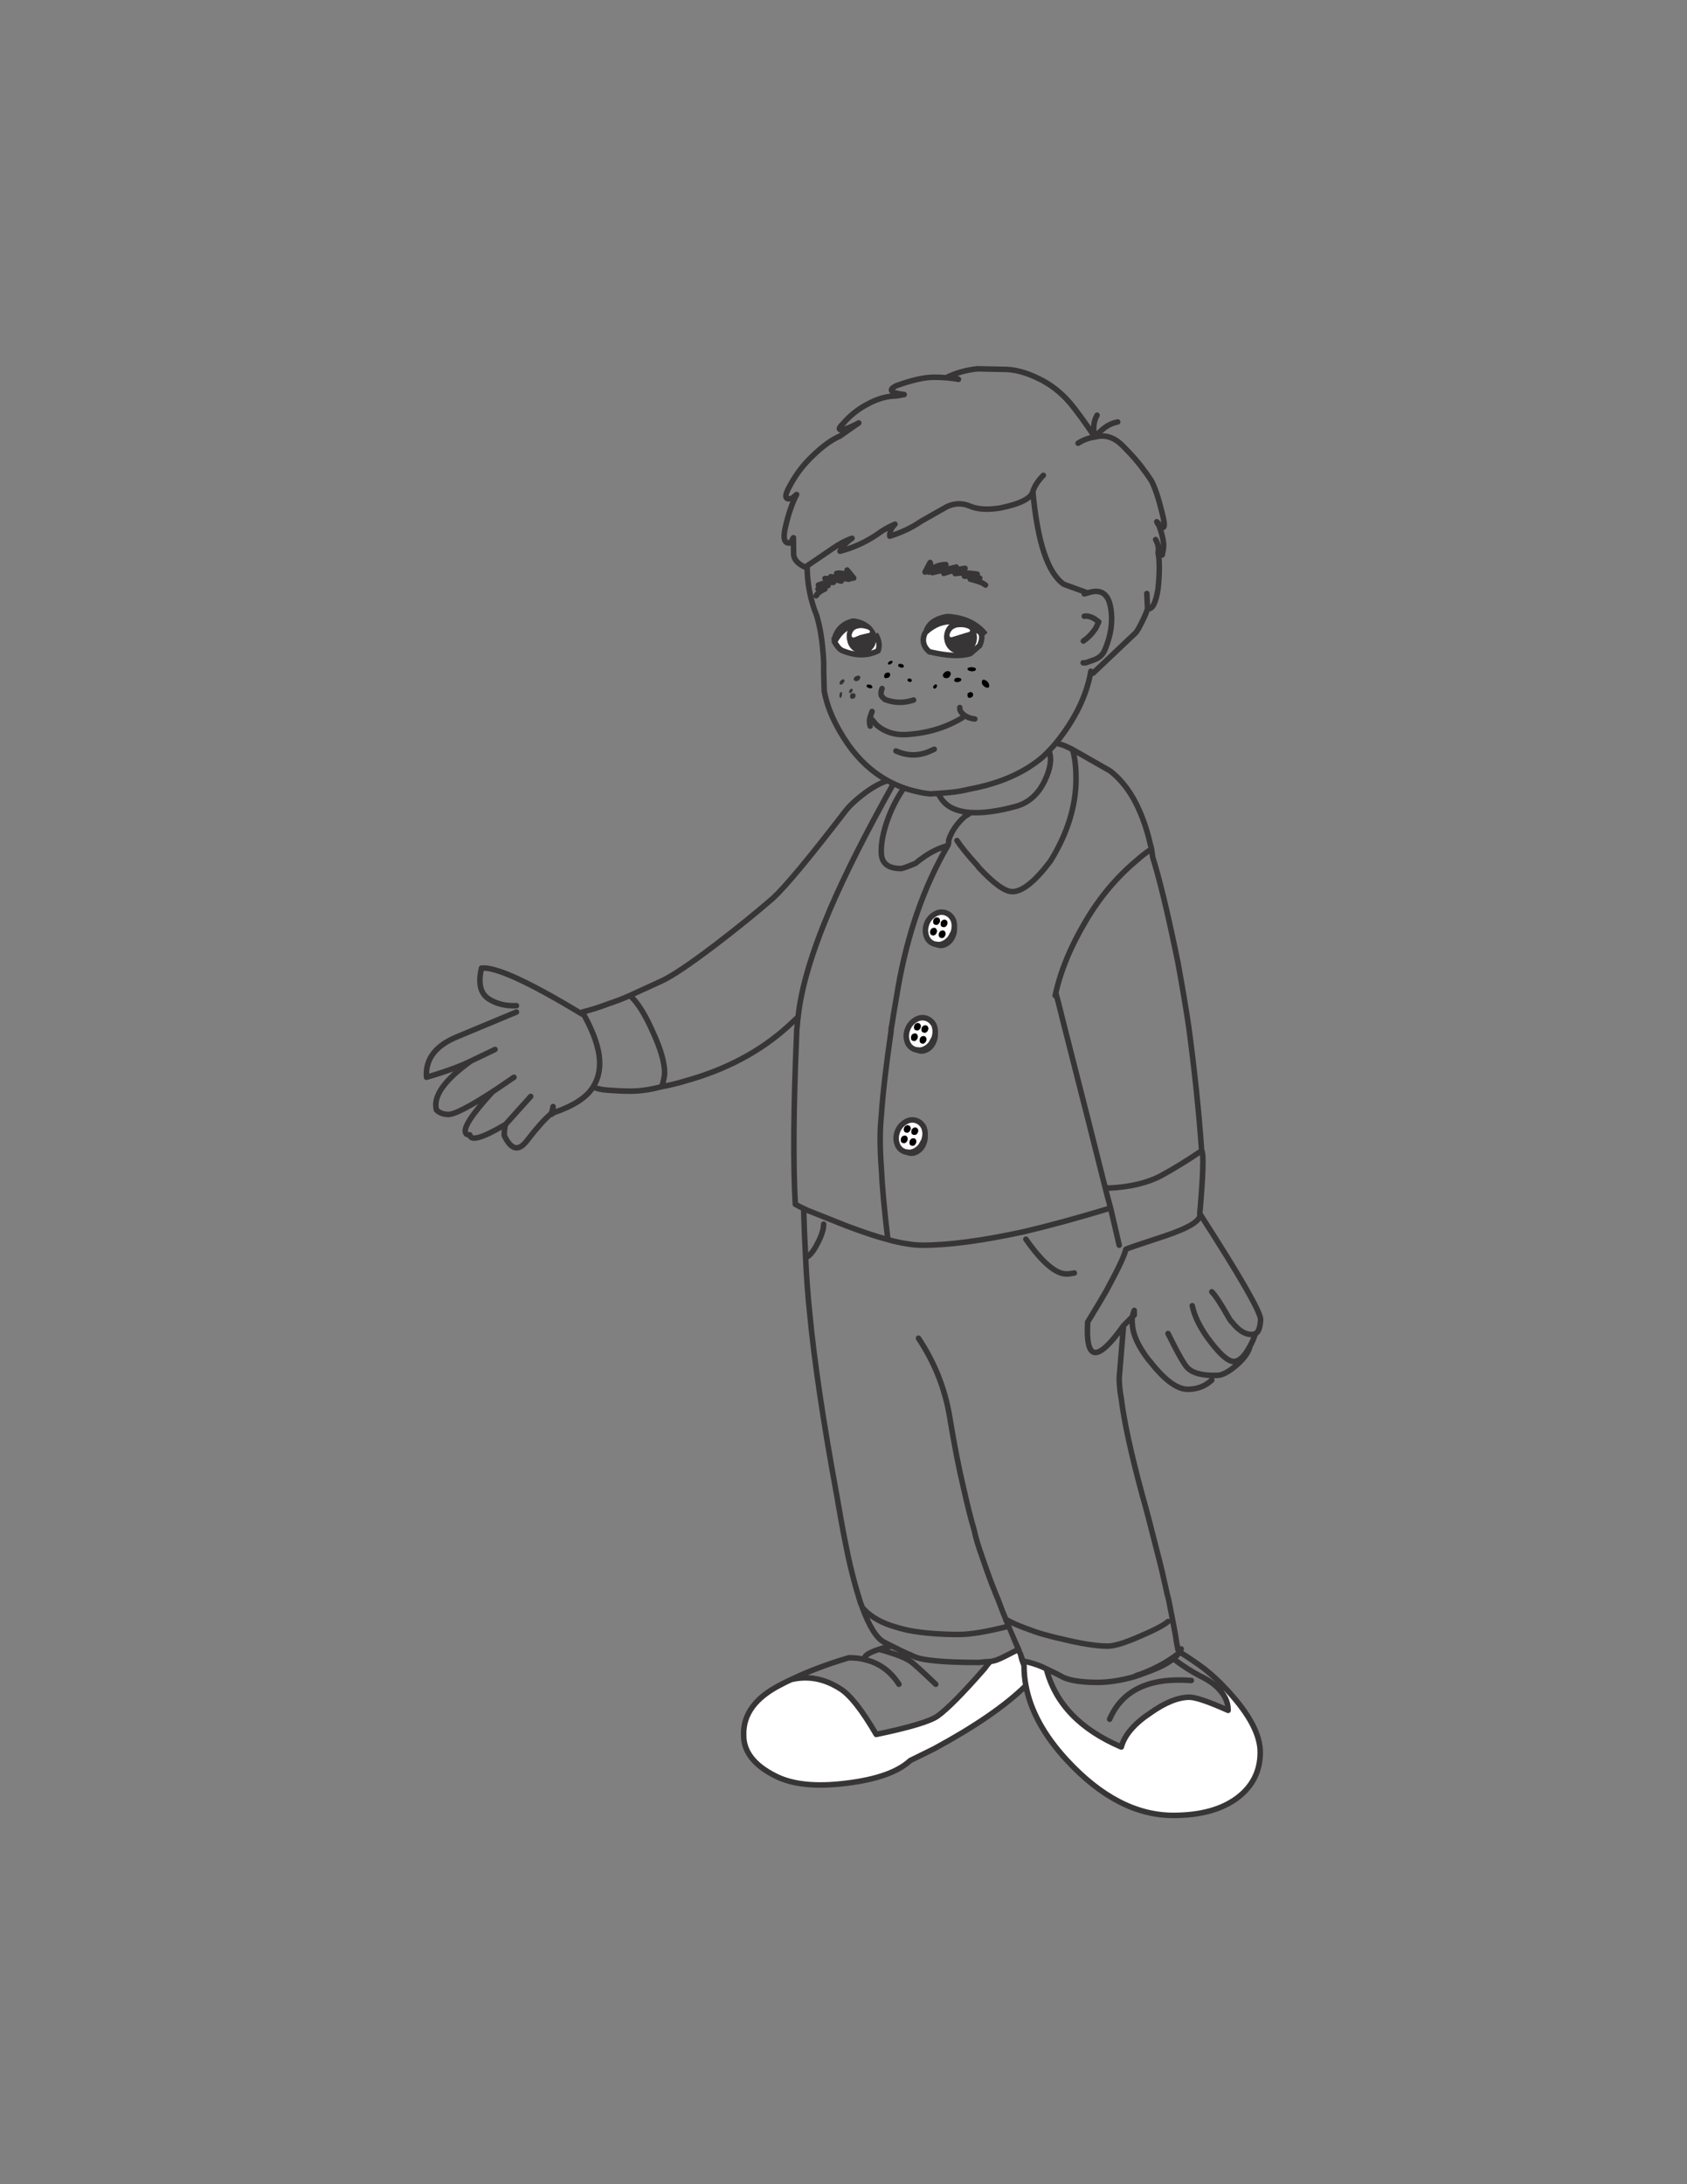 <?xml version="1.0" encoding="iso-8859-1"?>
<!-- Generator: Adobe Illustrator 16.2.0, SVG Export Plug-In . SVG Version: 6.00 Build 0)  -->
<!DOCTYPE svg PUBLIC "-//W3C//DTD SVG 1.1//EN" "http://www.w3.org/Graphics/SVG/1.1/DTD/svg11.dtd">
<svg version="1.1" xmlns="http://www.w3.org/2000/svg" xmlns:xlink="http://www.w3.org/1999/xlink" x="0px" y="0px" width="612px"
	 height="792px" viewBox="0 0 612 792" style="enable-background:new 0 0 612 792;" xml:space="preserve">
<rect x="0" y="0" width="612" height="792" fill="#808080" stroke="none"/>
<g id="boy">
	<g>
		<path style="fill-rule:evenodd;clip-rule:evenodd;fill:#373535;" d="M302.817,232.643l-1.158-0.817
			c0.954-4.133,3.542-6.676,7.766-7.63c2.115,0.202,3.91,0.837,5.381,1.907c0.138,0.088,0.273,0.179,0.409,0.272
			c0.715,0.542,1.282,1.167,1.703,1.874c0.294,0.417,0.567,0.86,0.817,1.329l0.204,0.613c-0.136-0.09-0.25-0.182-0.34-0.272
			c0.021,0.109,0.044,0.223,0.067,0.34c0.363,1.634,0.159,3.111-0.612,4.428l-1.295,1.566c-0.59,0.455-1.248,0.75-1.976,0.886
			c-0.863,0.182-1.68,0.114-2.452-0.205l-1.635-0.885c-1.271-0.909-2.066-2.18-2.385-3.815c-0.363-1.635-0.182-3.111,0.545-4.428
			c0.114-0.193,0.238-0.375,0.375-0.544C306.189,227.988,304.385,229.782,302.817,232.643z M309.016,230.804
			c0.182,0.363,0.522,0.454,1.021,0.272l1.976-0.817l2.521-0.613c0.862-0.091,1.203-0.341,1.021-0.749
			c-0.136-0.409-0.658-0.704-1.566-0.886c-0.909-0.273-1.795-0.318-2.657-0.136c-0.954,0.182-1.611,0.613-1.976,1.294
			C308.993,229.896,308.88,230.44,309.016,230.804z M345.904,225.422c-3.707-0.269-7.125,1.048-10.253,3.951
			c-0.317,0.227-0.544,0.454-0.681,0.682l-0.137-0.682c0.863-3.77,3.792-6.04,8.788-6.812c6.358,0.317,11.24,2.588,14.646,6.812
			l-1.158,1.09c-0.228-0.136-0.5-0.34-0.817-0.613c-0.408-0.363-0.658-0.567-0.749-0.613c-0.678-0.462-1.348-0.883-2.01-1.261
			c0.363,0.606,0.624,1.276,0.783,2.01c0.317,1.635,0.023,3.179-0.886,4.632l-1.499,1.703c-0.771,0.454-1.498,0.772-2.18,0.954
			c-0.954,0.182-1.907,0.137-2.86-0.136l-1.703-0.886c-1.362-0.908-2.226-2.225-2.589-3.951c-0.318-1.726-0.046-3.293,0.817-4.701
			C344.014,226.609,344.843,225.883,345.904,225.422z M351.864,228.487c-0.181-0.363-0.749-0.658-1.702-0.886
			c-1-0.227-1.999-0.249-2.998-0.067c-0.999,0.227-1.726,0.704-2.18,1.43c-0.454,0.772-0.613,1.34-0.477,1.703
			c0.182,0.409,0.545,0.5,1.09,0.273l5.108-1.567C351.615,229.237,352.001,228.942,351.864,228.487z M337.423,341.502
			c0.188,0.155,0.394,0.291,0.613,0.408c0.212,0.12,0.439,0.222,0.681,0.307c0.09,0.04,0.18,0.074,0.272,0.102l1.567,0.205
			c0.817-0.045,1.635-0.318,2.452-0.818c0.636-0.409,1.203-0.931,1.703-1.566l1.09-1.976c0.545-1.589,0.567-3.088,0.068-4.496
			c-0.054-0.122-0.109-0.235-0.171-0.34c0.442,0.435,0.794,0.98,1.057,1.635c0.59,1.408,0.59,2.884,0,4.428
			c-0.545,1.589-1.477,2.793-2.793,3.61c-1.317,0.818-2.657,1.022-4.02,0.613C338.832,343.23,337.992,342.527,337.423,341.502z
			 M330.475,379.787c0.189,0.154,0.394,0.291,0.613,0.409c0.212,0.119,0.438,0.221,0.681,0.306c0.09,0.041,0.181,0.075,0.273,0.103
			l1.566,0.204c0.817-0.045,1.634-0.318,2.452-0.818c0.636-0.408,1.203-0.93,1.703-1.566l1.09-1.976
			c0.545-1.589,0.567-3.088,0.068-4.496c-0.014-0.03-0.025-0.064-0.034-0.103c-0.045-0.08-0.091-0.16-0.137-0.238l0.034,0.034
			c0.428,0.433,0.769,0.967,1.021,1.601c0.591,1.408,0.591,2.884,0,4.428c-0.544,1.59-1.475,2.794-2.792,3.611
			c-1.317,0.817-2.657,1.021-4.02,0.612C331.884,381.516,331.043,380.812,330.475,379.787z M338.888,371.851
			c-0.031-0.066-0.064-0.134-0.103-0.204C338.823,371.716,338.856,371.784,338.888,371.851z M326.796,416.846
			c0.188,0.154,0.393,0.291,0.613,0.408c0.212,0.119,0.438,0.223,0.681,0.307c0.09,0.04,0.181,0.075,0.272,0.104l1.566,0.203
			c0.818-0.045,1.636-0.318,2.453-0.817c0.636-0.408,1.204-0.931,1.703-1.567l1.09-1.976c0.545-1.589,0.567-3.088,0.067-4.495
			c-0.013-0.031-0.024-0.064-0.033-0.104c-0.046-0.079-0.091-0.159-0.137-0.238l0.035,0.035c0.427,0.433,0.768,0.967,1.021,1.601
			c0.59,1.407,0.59,2.884,0,4.429c-0.546,1.59-1.477,2.792-2.793,3.61c-1.317,0.817-2.657,1.022-4.02,0.612
			C328.205,418.574,327.364,417.87,326.796,416.846z M335.209,408.908c-0.031-0.066-0.065-0.134-0.102-0.203
			C335.144,408.774,335.178,408.842,335.209,408.908z"/>
		<path style="fill-rule:evenodd;clip-rule:evenodd;fill:#FFFFFF;" d="M302.817,232.643c1.568-2.861,3.373-4.655,5.416-5.382
			c-0.137,0.17-0.261,0.351-0.375,0.544c-0.727,1.317-0.908,2.793-0.545,4.428c0.318,1.635,1.113,2.906,2.385,3.815l1.635,0.885
			c0.772,0.318,1.589,0.386,2.452,0.205c0.728-0.136,1.386-0.431,1.976-0.886l1.295-1.566c0.771-1.317,0.976-2.794,0.612-4.428
			c-0.023-0.118-0.046-0.231-0.067-0.34c1.317,2.088,1.634,4.11,0.953,6.062c-3.906,1.954-8.288,1.908-13.147-0.136
			c-0.908-0.5-1.816-1.567-2.725-3.202v-0.068L302.817,232.643z M309.016,230.804c-0.136-0.363-0.022-0.908,0.341-1.635
			c0.364-0.681,1.021-1.112,1.976-1.294c0.862-0.182,1.748-0.137,2.657,0.136c0.908,0.182,1.431,0.477,1.566,0.886
			c0.182,0.408-0.159,0.658-1.021,0.749l-2.521,0.613l-1.976,0.817C309.538,231.258,309.197,231.167,309.016,230.804z
			 M355.544,229.237c0.862,1,0.816,2.611-0.137,4.836l-3.406,2.93c-3.451,1.09-8.425,0.862-14.919-0.682
			c-2.225-1.998-2.702-4.314-1.431-6.948c3.128-2.903,6.546-4.22,10.253-3.951c-1.062,0.461-1.891,1.188-2.486,2.18
			c-0.863,1.408-1.136,2.975-0.817,4.701c0.363,1.726,1.227,3.043,2.589,3.951l1.703,0.886c0.953,0.273,1.906,0.318,2.86,0.136
			c0.682-0.182,1.408-0.5,2.18-0.954l1.499-1.703c0.909-1.453,1.203-2.997,0.886-4.632c-0.159-0.734-0.42-1.404-0.783-2.01
			C354.196,228.354,354.866,228.774,355.544,229.237z M351.864,228.487c0.137,0.455-0.249,0.75-1.158,0.886l-5.108,1.567
			c-0.545,0.227-0.908,0.136-1.09-0.273c-0.137-0.363,0.022-0.931,0.477-1.703c0.454-0.727,1.181-1.204,2.18-1.43
			c0.999-0.182,1.998-0.159,2.998,0.067C351.115,227.829,351.684,228.124,351.864,228.487z M339.263,335.304l0.408,0.067
			c0.182,0,0.363-0.045,0.545-0.136c0.182-0.137,0.317-0.272,0.409-0.409l0.272-0.409c0.136-0.409,0.136-0.772,0-1.09
			c-0.137-0.318-0.364-0.522-0.682-0.613c-0.317-0.09-0.636-0.045-0.953,0.136c-0.273,0.136-0.5,0.409-0.682,0.817
			c-0.092,0.364-0.092,0.704,0,1.022C338.717,335.053,338.944,335.258,339.263,335.304z M338.036,341.911
			c-0.22-0.118-0.425-0.253-0.613-0.408c-0.135-0.116-0.26-0.241-0.374-0.375C337.334,341.438,337.664,341.699,338.036,341.911
			c-0.372-0.211-0.702-0.472-0.987-0.783c-0.072-0.076-0.141-0.155-0.205-0.239c-0.236-0.297-0.44-0.626-0.613-0.987
			c-0.009-0.04-0.021-0.073-0.033-0.102c-0.01-0.037-0.021-0.072-0.034-0.103c-0.008-0.029-0.02-0.063-0.034-0.102
			c-0.546-1.453-0.546-2.952,0-4.496c0.545-1.544,1.498-2.725,2.86-3.542c1.272-0.818,2.589-1.022,3.952-0.614
			c1.239,0.413,2.159,1.208,2.758,2.384c0.062,0.105,0.117,0.218,0.171,0.34c0.499,1.408,0.477,2.907-0.068,4.496l-1.09,1.976
			c-0.5,0.636-1.067,1.158-1.703,1.566c-0.817,0.5-1.635,0.772-2.452,0.818l-1.567-0.205c-0.093-0.028-0.183-0.062-0.272-0.102
			C338.476,342.132,338.248,342.031,338.036,341.911z M341.987,333.668c-0.318,0.182-0.545,0.455-0.682,0.818
			c-0.091,0.318-0.091,0.681,0,1.09c0.182,0.318,0.408,0.5,0.682,0.545l0.408,0.068c0.182,0,0.364-0.045,0.546-0.136
			c0.09-0.045,0.227-0.159,0.408-0.341l0.272-0.545c0.136-0.318,0.136-0.659,0-1.021c-0.137-0.318-0.363-0.522-0.681-0.613
			C342.623,333.441,342.306,333.487,341.987,333.668z M341.306,337.551c-0.317,0.227-0.545,0.522-0.681,0.886
			c-0.092,0.363-0.092,0.704,0,1.021c0.136,0.318,0.363,0.522,0.681,0.614l0.408,0.068c0.137,0,0.318-0.045,0.546-0.137l0.408-0.409
			l0.273-0.477c0.135-0.363,0.135-0.704,0-1.022c-0.092-0.318-0.318-0.545-0.682-0.681
			C341.987,337.37,341.669,337.415,341.306,337.551z M338.173,336.598c-0.318,0.182-0.546,0.477-0.682,0.885
			c-0.091,0.364-0.091,0.704,0,1.022c0.136,0.364,0.363,0.568,0.682,0.613l0.408,0.067c0.182,0,0.363-0.045,0.545-0.135
			c0.137-0.091,0.272-0.228,0.409-0.409l0.271-0.477c0.137-0.363,0.137-0.704,0-1.022c-0.136-0.363-0.362-0.59-0.681-0.681
			C338.854,336.416,338.536,336.461,338.173,336.598z M331.088,380.196c-0.22-0.118-0.424-0.254-0.613-0.409
			c-0.135-0.116-0.259-0.241-0.375-0.374c-0.071-0.076-0.14-0.155-0.204-0.239c-0.237-0.297-0.441-0.627-0.613-0.988
			c-0.01-0.039-0.021-0.073-0.034-0.102c-0.01-0.037-0.021-0.071-0.034-0.102c-0.007-0.029-0.02-0.063-0.033-0.102
			c-0.546-1.454-0.546-2.953,0-4.497c0.544-1.544,1.498-2.725,2.861-3.542c1.271-0.817,2.588-1.022,3.95-0.613
			c0.933,0.311,1.683,0.833,2.248,1.567c0.191,0.251,0.361,0.523,0.511,0.817c0.046,0.079,0.092,0.158,0.137,0.238
			c0.009,0.038,0.021,0.072,0.034,0.103c0.499,1.408,0.477,2.907-0.068,4.496l-1.09,1.976c-0.5,0.636-1.067,1.158-1.703,1.566
			c-0.818,0.5-1.635,0.772-2.452,0.818l-1.566-0.204c-0.093-0.028-0.184-0.062-0.273-0.103
			C331.526,380.417,331.3,380.315,331.088,380.196c-0.373-0.211-0.702-0.472-0.988-0.783
			C330.386,379.724,330.715,379.984,331.088,380.196z M335.038,371.953c-0.317,0.182-0.545,0.454-0.681,0.817
			c-0.091,0.317-0.091,0.682,0,1.09c0.182,0.318,0.409,0.5,0.681,0.545l0.409,0.068c0.182,0,0.363-0.046,0.545-0.136
			c0.091-0.045,0.228-0.159,0.409-0.34l0.272-0.545c0.137-0.318,0.137-0.659,0-1.022c-0.137-0.317-0.363-0.522-0.682-0.613
			C335.675,371.726,335.356,371.771,335.038,371.953z M334.357,375.836c-0.318,0.227-0.545,0.522-0.682,0.885
			c-0.09,0.363-0.09,0.704,0,1.022c0.137,0.318,0.363,0.522,0.682,0.613l0.409,0.068c0.136,0,0.317-0.045,0.545-0.137l0.408-0.408
			l0.272-0.477c0.137-0.363,0.137-0.704,0-1.022c-0.091-0.318-0.317-0.544-0.681-0.681
			C335.038,375.654,334.721,375.7,334.357,375.836z M332.313,371.136c-0.271,0.136-0.499,0.408-0.681,0.817
			c-0.091,0.363-0.091,0.704,0,1.022c0.136,0.363,0.363,0.567,0.681,0.613l0.409,0.068c0.182,0,0.363-0.045,0.545-0.136
			c0.182-0.136,0.318-0.272,0.408-0.408l0.273-0.409c0.136-0.409,0.136-0.771,0-1.09c-0.137-0.317-0.363-0.522-0.682-0.613
			C332.949,370.908,332.632,370.954,332.313,371.136z M331.224,374.882c-0.317,0.181-0.545,0.477-0.681,0.885
			c-0.092,0.363-0.092,0.704,0,1.022c0.136,0.363,0.363,0.568,0.681,0.613l0.409,0.068c0.182,0,0.363-0.045,0.544-0.136
			c0.137-0.09,0.273-0.227,0.409-0.409l0.272-0.477c0.137-0.363,0.137-0.704,0-1.021c-0.136-0.364-0.363-0.59-0.682-0.681
			C331.905,374.701,331.587,374.746,331.224,374.882z M327.409,417.254c-0.221-0.117-0.425-0.254-0.613-0.408
			c-0.135-0.116-0.26-0.241-0.375-0.375C326.707,416.781,327.036,417.042,327.409,417.254c-0.373-0.212-0.702-0.473-0.988-0.783
			c-0.071-0.075-0.14-0.155-0.204-0.238c-0.236-0.297-0.441-0.627-0.613-0.988c-0.01-0.038-0.021-0.072-0.034-0.102
			c-0.01-0.037-0.021-0.07-0.034-0.104c-0.008-0.027-0.019-0.062-0.034-0.1c-0.545-1.455-0.545-2.953,0-4.498
			c0.545-1.543,1.499-2.725,2.861-3.541c1.271-0.818,2.589-1.022,3.951-0.614c0.933,0.312,1.682,0.833,2.248,1.567
			c0.19,0.25,0.361,0.523,0.511,0.816c0.046,0.079,0.091,0.159,0.137,0.238c0.009,0.039,0.021,0.072,0.033,0.104
			c0.5,1.407,0.478,2.906-0.067,4.495l-1.09,1.976c-0.499,0.637-1.067,1.159-1.703,1.567c-0.817,0.499-1.635,0.772-2.453,0.817
			l-1.566-0.203c-0.092-0.028-0.183-0.063-0.272-0.104C327.848,417.477,327.621,417.373,327.409,417.254z M329.589,408.058
			c-0.318-0.091-0.636-0.046-0.954,0.137c-0.272,0.136-0.499,0.409-0.681,0.817c-0.091,0.363-0.091,0.703,0,1.021
			c0.136,0.363,0.363,0.568,0.681,0.613l0.409,0.067c0.182,0,0.363-0.045,0.545-0.136c0.182-0.137,0.317-0.272,0.409-0.408
			l0.272-0.41c0.136-0.408,0.136-0.771,0-1.09C330.134,408.353,329.906,408.148,329.589,408.058z M332.313,408.875
			c-0.317-0.09-0.636-0.045-0.953,0.137c-0.318,0.182-0.546,0.455-0.682,0.817c-0.091,0.318-0.091,0.682,0,1.09
			c0.182,0.318,0.409,0.499,0.682,0.544l0.408,0.069c0.182,0,0.363-0.046,0.545-0.137c0.091-0.045,0.228-0.158,0.409-0.341
			l0.272-0.544c0.136-0.317,0.136-0.659,0-1.022C332.858,409.171,332.632,408.966,332.313,408.875z M326.863,413.848
			c0.137,0.363,0.364,0.568,0.682,0.613l0.409,0.068c0.182,0,0.363-0.045,0.545-0.137c0.136-0.09,0.272-0.227,0.408-0.408
			l0.273-0.478c0.136-0.363,0.136-0.704,0-1.021c-0.137-0.363-0.363-0.589-0.682-0.682c-0.272-0.045-0.591,0-0.954,0.138
			c-0.317,0.181-0.545,0.476-0.682,0.885C326.773,413.189,326.773,413.529,326.863,413.848z M332.313,414.461
			c0.137-0.363,0.137-0.704,0-1.021c-0.09-0.318-0.317-0.545-0.681-0.682c-0.272-0.045-0.591,0-0.954,0.137
			c-0.317,0.227-0.545,0.521-0.681,0.885c-0.092,0.363-0.092,0.705,0,1.022c0.136,0.317,0.363,0.522,0.681,0.613l0.409,0.067
			c0.136,0,0.317-0.045,0.545-0.135l0.409-0.408L332.313,414.461z M443.013,613.445l1.294-1.497
			c0.363,0.317,0.841,0.816,1.431,1.497c7.63,8.357,11.444,15.669,11.444,21.937c0,6.813-2.748,12.308-8.243,16.485
			c-5.676,4.27-13.442,6.403-23.297,6.403c-13.397,0-26.273-6.677-38.626-20.027c-8.22-8.901-13.17-17.916-14.851-27.045
			c-0.454-2.226-0.682-4.678-0.682-7.357c-0.636-1.498-1.021-2.748-1.157-3.746c0.136,0.998,0.521,2.248,1.157,3.746
			c0,2.68,0.228,5.132,0.682,7.357c-7.448,7.312-18.575,14.965-33.38,22.957l-8.583,4.225c-4.496,4.178-12.263,6.925-23.298,8.242
			c-10.945,1.362-19.482,0.477-25.614-2.656c-7.812-3.905-11.649-8.925-11.513-15.056c-0.136-7.402,4.36-13.421,13.488-18.053
			c1.272-0.681,2.521-1.294,3.747-1.84c6.086-1.452,11.99-0.363,17.711,3.271c3.587,2.18,7.97,7.722,13.147,16.622
			c12.081-2.499,19.506-4.724,22.276-6.676c3.543-2.543,9.265-8.334,17.167-17.372c0.227-0.363,0.522-0.771,0.886-1.225
			c0.454-0.501,0.795-0.887,1.021-1.159c1.091-0.136,2.135-0.432,3.134-0.885c0.5-0.138,2.885-1.317,7.153-3.544
			c0.091,0.456,0.363,1.137,0.817,2.045c0,0.045,0.272,0.795,0.817,2.248h0.34c0.228,0.091,0.614,0.181,1.158,0.272
			c2.861,0.727,5.178,1.566,6.949,2.521c3.225,12.535,12.284,21.981,27.181,28.338c1.181-4.313,4.655-8.4,10.423-12.262
			c5.45-3.859,10.218-5.79,14.306-5.79c2.225,0,6.902,1.59,14.032,4.769C445.532,617.692,444.693,615.444,443.013,613.445z"/>
		<path style="fill-rule:evenodd;clip-rule:evenodd;fill:#333333;" d="M308.88,251.513c0.272-0.136,0.499-0.205,0.682-0.205
			c0.363,0.091,0.612,0.25,0.749,0.477c0.045,0.045,0.067,0.272,0.067,0.681c-0.091,0.363-0.249,0.613-0.477,0.75
			c-0.499,0.136-0.772,0.205-0.817,0.205l-0.341-0.136l-0.272-0.205c-0.045-0.091-0.067-0.25-0.067-0.477v-0.341
			C308.403,251.854,308.562,251.604,308.88,251.513z M309.356,250.014v0.34c-0.091,0.091-0.136,0.182-0.136,0.272l-0.068,0.205
			c-0.091,0.09-0.25,0.227-0.478,0.408c-0.227,0.091-0.408,0.091-0.545,0c-0.136-0.227-0.158-0.386-0.067-0.477
			c0-0.272,0.067-0.477,0.204-0.612c0.182-0.182,0.341-0.295,0.477-0.341c0.137-0.136,0.296-0.114,0.478,0.068L309.356,250.014z
			 M310.787,245.109c0.363-0.136,0.636-0.182,0.817-0.136c0.228,0.136,0.386,0.295,0.477,0.477c0.091,0.227,0,0.522-0.272,0.886
			c-0.091,0.273-0.317,0.454-0.681,0.545c-0.363,0.181-0.682,0.181-0.954,0c-0.182-0.045-0.341-0.205-0.477-0.476v-0.341
			c0.091-0.137,0.158-0.25,0.204-0.341c0.136-0.228,0.295-0.387,0.477-0.477L310.787,245.109z M304.588,251.444
			c0.091-0.136,0.228-0.295,0.409-0.477c0.136-0.045,0.25-0.045,0.341,0c0.09,0.091,0.136,0.295,0.136,0.613
			c0,0.409-0.046,0.682-0.136,0.818c-0.091,0.182-0.159,0.386-0.205,0.613c-0.136,0.091-0.272,0.046-0.409-0.136l-0.136-0.205
			c-0.045-0.091-0.068-0.205-0.068-0.341c0-0.272,0.022-0.431,0.068-0.477V251.444z M306.359,246.88l-0.136,0.409
			c-0.045,0.136-0.227,0.363-0.545,0.681c-0.272,0.182-0.477,0.272-0.613,0.272c-0.227,0-0.386-0.09-0.477-0.272
			c-0.045-0.045-0.023-0.272,0.068-0.681c0.182-0.318,0.341-0.522,0.477-0.614c0.272-0.227,0.522-0.34,0.749-0.34h0.273
			c0.045,0.045,0.068,0.114,0.068,0.204C306.314,246.631,306.359,246.745,306.359,246.88z"/>
		<path style="fill-rule:evenodd;clip-rule:evenodd;" d="M316.441,248.856v0.273c0,0.136-0.022,0.25-0.068,0.341
			c-0.182,0-0.317,0.045-0.409,0.135h-0.34c-0.228,0-0.454-0.09-0.682-0.272c-0.363-0.091-0.545-0.25-0.545-0.477
			c-0.045-0.136,0-0.295,0.137-0.477c0.182-0.136,0.386-0.204,0.612-0.204c0.046,0,0.318,0.068,0.817,0.204L316.441,248.856z
			 M356.36,246.745c0.137-0.272,0.364-0.364,0.682-0.272c0.454,0.136,0.817,0.34,1.09,0.613c0.363,0.363,0.591,0.727,0.682,1.09
			c0.091,0.318,0.091,0.613,0,0.886l-0.204,0.272h-0.613c-0.228,0-0.386-0.045-0.478-0.136l-0.545-0.341
			c-0.363-0.318-0.613-0.659-0.749-1.021C356.134,247.29,356.179,246.926,356.36,246.745z M351.456,251.172
			c0.317-0.181,0.545-0.272,0.682-0.272c0.408,0.136,0.658,0.295,0.749,0.477c0.091,0.09,0.137,0.34,0.137,0.749
			c-0.137,0.363-0.296,0.591-0.478,0.681c-0.408,0.181-0.704,0.272-0.886,0.272l-0.34-0.136l-0.205-0.272
			c-0.091-0.045-0.136-0.205-0.136-0.477v-0.341C350.979,251.49,351.139,251.263,351.456,251.172z M350.979,242.588
			c0-0.182,0.113-0.34,0.341-0.477c0.59-0.136,0.953-0.204,1.09-0.204c0.272,0,0.658,0.068,1.157,0.204
			c0.318,0.136,0.478,0.295,0.478,0.477v0.273l-0.341,0.341c-0.091,0.09-0.25,0.136-0.477,0.136l-0.613,0.136
			c-0.454-0.09-0.817-0.182-1.09-0.272C351.161,243.065,350.979,242.861,350.979,242.588z M330.679,246.404
			c0.091,0.09,0.136,0.249,0.136,0.476l-0.34,0.34c-0.091,0-0.182,0.046-0.272,0.137l-0.341-0.137
			c-0.228-0.09-0.386-0.159-0.477-0.204c-0.182-0.227-0.227-0.386-0.137-0.477c0-0.272,0.091-0.409,0.272-0.409
			c0.227-0.136,0.432-0.159,0.613-0.067C330.406,246.154,330.588,246.268,330.679,246.404z M322.845,244.292
			c0.136,0.136,0.136,0.363,0,0.681c-0.091,0.409-0.318,0.658-0.681,0.75c-0.455,0.136-0.75,0.204-0.887,0.204l-0.204-0.068
			c-0.182-0.09-0.272-0.182-0.272-0.272c-0.046-0.091-0.068-0.25-0.068-0.477l0.068-0.341c0.136-0.363,0.341-0.613,0.613-0.749
			c0.409-0.136,0.681-0.181,0.817-0.136C322.55,243.883,322.754,244.02,322.845,244.292z M322.436,240
			c0.046-0.045,0.25-0.159,0.614-0.341c0.271-0.091,0.477-0.091,0.612,0c0.091,0,0.136,0.068,0.136,0.205v0.273
			c-0.09,0.136-0.182,0.25-0.271,0.34c-0.068,0.045-0.125,0.091-0.171,0.137c-0.068,0.045-0.125,0.09-0.17,0.136l-0.341,0.205
			h-0.546c-0.135-0.182-0.204-0.295-0.204-0.34C322.095,240.477,322.209,240.273,322.436,240z M327.886,241.635
			c0,0.136-0.045,0.25-0.137,0.341c-0.136,0-0.249,0.045-0.34,0.136h-0.341c-0.228,0-0.477-0.09-0.749-0.272
			c-0.318-0.091-0.478-0.25-0.478-0.478c-0.045-0.136,0-0.295,0.137-0.477c0.182-0.136,0.386-0.204,0.613-0.204
			c0.136,0,0.408,0.068,0.817,0.204c0.181,0.091,0.34,0.25,0.477,0.477V241.635z M346.96,245.791l0.477-0.068
			c0.227,0,0.545,0.068,0.954,0.204c0.228,0.137,0.341,0.296,0.341,0.478c0,0.271-0.113,0.476-0.341,0.612l-0.817,0.341
			c-0.5,0-0.817-0.045-0.954-0.137c-0.318-0.09-0.477-0.272-0.477-0.545l0.068-0.271c0-0.046,0.09-0.159,0.272-0.341
			C346.574,245.972,346.733,245.882,346.96,245.791z M344.575,243.611c0.228,0.136,0.341,0.409,0.341,0.817l-0.136,0.409
			l-0.341,0.613l-0.477,0.341l-0.613,0.136c-0.273,0-0.59-0.091-0.954-0.272c-0.227-0.227-0.341-0.545-0.341-0.953
			c0.137-0.409,0.341-0.682,0.613-0.818c0.182-0.318,0.5-0.477,0.954-0.477C343.939,243.27,344.258,243.338,344.575,243.611z
			 M339.943,248.448v0.34c0,0.091-0.045,0.182-0.137,0.272l-0.136,0.34c-0.317,0.182-0.5,0.295-0.545,0.341
			c-0.182,0-0.318-0.045-0.409-0.137c-0.136-0.135-0.204-0.294-0.204-0.476c0-0.273,0.113-0.455,0.341-0.546
			c0.136-0.272,0.295-0.408,0.477-0.408c0.137-0.091,0.295-0.045,0.477,0.136L339.943,248.448z M339.263,335.304
			c-0.318-0.046-0.546-0.25-0.682-0.614c-0.092-0.318-0.092-0.658,0-1.022c0.182-0.408,0.408-0.681,0.682-0.817
			c0.317-0.181,0.636-0.227,0.953-0.136c0.317,0.091,0.545,0.295,0.682,0.613c0.136,0.318,0.136,0.681,0,1.09l-0.272,0.409
			c-0.092,0.136-0.228,0.272-0.409,0.409c-0.182,0.091-0.363,0.136-0.545,0.136L339.263,335.304z M341.987,333.668
			c0.318-0.181,0.636-0.227,0.954-0.136c0.317,0.091,0.544,0.295,0.681,0.613c0.136,0.363,0.136,0.704,0,1.021l-0.272,0.545
			c-0.182,0.182-0.318,0.295-0.408,0.341c-0.182,0.091-0.364,0.136-0.546,0.136l-0.408-0.068c-0.273-0.045-0.5-0.227-0.682-0.545
			c-0.091-0.409-0.091-0.772,0-1.09C341.442,334.123,341.669,333.85,341.987,333.668z M338.173,336.598
			c0.363-0.137,0.681-0.182,0.953-0.137c0.318,0.091,0.545,0.318,0.681,0.681c0.137,0.318,0.137,0.659,0,1.022l-0.271,0.477
			c-0.137,0.182-0.272,0.318-0.409,0.409c-0.182,0.09-0.363,0.135-0.545,0.135l-0.408-0.067c-0.318-0.045-0.546-0.25-0.682-0.613
			c-0.091-0.318-0.091-0.658,0-1.022C337.627,337.075,337.854,336.779,338.173,336.598z M341.306,337.551
			c0.363-0.136,0.682-0.182,0.954-0.136c0.363,0.136,0.59,0.363,0.682,0.681c0.135,0.318,0.135,0.659,0,1.022l-0.273,0.477
			l-0.408,0.409c-0.228,0.091-0.409,0.137-0.546,0.137l-0.408-0.068c-0.317-0.091-0.545-0.296-0.681-0.614
			c-0.092-0.318-0.092-0.658,0-1.021C340.761,338.073,340.988,337.778,341.306,337.551z M331.224,374.882
			c0.363-0.136,0.682-0.182,0.953-0.136c0.318,0.091,0.546,0.317,0.682,0.681c0.137,0.318,0.137,0.659,0,1.021l-0.272,0.477
			c-0.136,0.182-0.272,0.318-0.409,0.409c-0.181,0.091-0.362,0.136-0.544,0.136l-0.409-0.068c-0.317-0.045-0.545-0.25-0.681-0.613
			c-0.092-0.318-0.092-0.659,0-1.022C330.679,375.359,330.906,375.063,331.224,374.882z M332.313,371.136
			c0.318-0.182,0.636-0.228,0.954-0.137c0.318,0.091,0.545,0.296,0.682,0.613c0.136,0.318,0.136,0.681,0,1.09l-0.273,0.409
			c-0.09,0.136-0.227,0.272-0.408,0.408c-0.182,0.091-0.363,0.136-0.545,0.136l-0.409-0.068c-0.317-0.046-0.545-0.25-0.681-0.613
			c-0.091-0.318-0.091-0.659,0-1.022C331.814,371.544,332.042,371.272,332.313,371.136z M334.357,375.836
			c0.363-0.136,0.681-0.182,0.954-0.136c0.363,0.136,0.59,0.363,0.681,0.681c0.137,0.318,0.137,0.659,0,1.022l-0.272,0.477
			l-0.408,0.408c-0.228,0.091-0.409,0.137-0.545,0.137l-0.409-0.068c-0.318-0.091-0.545-0.295-0.682-0.613
			c-0.09-0.318-0.09-0.659,0-1.022C333.813,376.358,334.039,376.063,334.357,375.836z M335.038,371.953
			c0.318-0.182,0.637-0.228,0.954-0.136c0.318,0.091,0.545,0.295,0.682,0.613c0.137,0.364,0.137,0.704,0,1.022l-0.272,0.545
			c-0.182,0.182-0.318,0.295-0.409,0.34c-0.182,0.09-0.363,0.136-0.545,0.136l-0.409-0.068c-0.271-0.045-0.499-0.227-0.681-0.545
			c-0.091-0.408-0.091-0.772,0-1.09C334.493,372.407,334.721,372.135,335.038,371.953z M332.313,414.461l-0.271,0.479l-0.409,0.408
			c-0.228,0.09-0.409,0.135-0.545,0.135l-0.409-0.067c-0.317-0.091-0.545-0.296-0.681-0.613c-0.092-0.317-0.092-0.659,0-1.022
			c0.136-0.363,0.363-0.658,0.681-0.885c0.363-0.137,0.682-0.182,0.954-0.137c0.363,0.137,0.591,0.363,0.681,0.682
			C332.45,413.757,332.45,414.098,332.313,414.461z M326.863,413.848c-0.09-0.318-0.09-0.658,0-1.021
			c0.137-0.409,0.364-0.704,0.682-0.885c0.363-0.138,0.682-0.183,0.954-0.138c0.318,0.093,0.545,0.318,0.682,0.682
			c0.136,0.317,0.136,0.658,0,1.021l-0.273,0.478c-0.136,0.182-0.272,0.318-0.408,0.408c-0.182,0.092-0.363,0.137-0.545,0.137
			l-0.409-0.068C327.228,414.416,327,414.211,326.863,413.848z M332.313,408.875c0.318,0.091,0.545,0.296,0.682,0.613
			c0.136,0.363,0.136,0.705,0,1.022l-0.272,0.544c-0.182,0.183-0.318,0.296-0.409,0.341c-0.182,0.091-0.363,0.137-0.545,0.137
			l-0.408-0.069c-0.272-0.045-0.5-0.226-0.682-0.544c-0.091-0.408-0.091-0.771,0-1.09c0.136-0.362,0.363-0.636,0.682-0.817
			C331.678,408.83,331.996,408.785,332.313,408.875z M329.589,408.058c0.317,0.091,0.545,0.295,0.682,0.612
			c0.136,0.318,0.136,0.682,0,1.09l-0.272,0.41c-0.092,0.136-0.228,0.271-0.409,0.408c-0.182,0.091-0.363,0.136-0.545,0.136
			l-0.409-0.067c-0.317-0.045-0.545-0.25-0.681-0.613c-0.091-0.318-0.091-0.658,0-1.021c0.182-0.408,0.408-0.682,0.681-0.817
			C328.953,408.012,329.271,407.967,329.589,408.058z"/>
		
			<path style="fill-rule:evenodd;clip-rule:evenodd;fill:none;stroke:#373535;stroke-width:2;stroke-linecap:round;stroke-linejoin:round;stroke-miterlimit:3;" d="
			M397.983,150.556c-1.271,2.271-1.544,4.905-0.817,7.902h0.137c2.543-3.134,5.268-4.951,8.175-5.45 M391.104,160.706
			c1.953-1.226,3.974-1.975,6.063-2.248c-3.497-5.223-6.449-9.287-8.855-12.194c-3.315-3.906-7.153-6.903-11.514-8.992
			c-4.722-2.316-9.037-3.429-12.943-3.338l-9.264-0.204c-3.86,0.408-7.448,1.385-10.763,2.929c1.316-0.09,2.61,0.204,3.883,0.886
			c-2.68-0.5-5.655-0.75-8.925-0.75c-3.451,0-7.993,1.022-13.625,3.065c-3.088,1.544-2.134,2.611,2.861,3.202l-2.656,0.477
			c-3.542,0.046-7.085,1.044-10.627,2.998c-3.361,1.726-6.335,4.087-8.924,7.084c-1.816,1.771-1.749,2.475,0.204,2.112
			c1.499-0.409,3.338-1.204,5.518-2.385l-6.812,4.769c-3.088,1.362-6.358,3.724-9.809,7.085c-3.315,3.088-6.085,6.699-8.311,10.831
			c-2.225,3.905-1.976,5.45,0.749,4.633l1.635-1.362c-1.635,3.179-2.975,7.062-4.02,11.648c-1.044,4.314-0.454,6.29,1.771,5.927
			l1.09-1.907l0.068,5.585c-0.09,2.043,1.25,3.724,4.02,5.041l0.885-0.408l9.333-6.336c2.316-1.634,4.632-2.86,6.948-3.678
			c-1.953,1.317-3.406,2.884-4.36,4.7c4.632-1.181,9.038-3.156,13.215-5.926c2.135-1.59,4.383-2.884,6.744-3.883
			c-1.362,1.362-1.998,2.815-1.907,4.359c4.27-1.316,8.084-3.133,11.444-5.45l9.265-5.245c2.815-1.317,5.609-1.386,8.379-0.205
			c2.726,1.18,6.381,1.408,10.968,0.681c7.313-1.498,11.264-3.497,11.854-5.994c0.637-1.999,1.907-3.951,3.814-5.858
			 M397.303,158.458c3.633-1,7.017,0.114,10.149,3.338c3.406,3.406,5.973,6.38,7.698,8.924c0.454,0.5,1.271,1.658,2.452,3.475
			l0.137,0.204c1.316,2.543,2.61,6.449,3.883,11.717c0.682,2.679,0.886,4.314,0.613,4.904c-0.272,0.591-0.977,0.136-2.112-1.362
			l0.068,0.272c1.68,4.314,2.271,7.494,1.771,9.537l-0.341,1.771l-1.499-0.885c0.591,2.953,0.591,7.312,0,13.08
			c-0.363,2.407-0.886,4.337-1.566,5.79c-0.636,1.136-1.386,1.658-2.248,1.567c-0.59,1.817-1.681,4.201-3.271,7.153l-0.953,1.431
			l-15.532,14.714 M419.646,189.181l0.34,0.749l0.137-0.272L419.646,189.181z M420.123,200.353c0.318-1.499,0.023-3.065-0.886-4.7
			 M416.036,215.204l0.272,5.586 M393.011,232.439c1.635-1.09,3.133-2.634,4.496-4.633l1.09-2.315l-0.477-0.341
			c-1.091-0.909-2.203-1.476-3.338-1.703c-0.454-0.091-0.932-0.091-1.431,0 M393.352,215.34l1.226-0.341l-8.651-3.133
			c-5.813-4.042-9.56-15.26-11.24-33.652 M392.942,240.341h0.886l2.725-0.954c1.816-0.59,3.134-1.612,3.952-3.065
			c2.588-5.767,3.359-11.263,2.315-16.485c-0.953-4.769-3.701-6.381-8.243-4.837 M380.544,272.222
			c-0.545,0.591-1.157,1.204-1.839,1.839l-0.341,0.341c-6.722,5.768-15.577,9.673-26.567,11.717c-1.998,0.5-3.951,0.863-5.859,1.089
			c-1.452,0.182-3.314,0.341-5.586,0.477c1.181,2.498,2.861,4.269,5.042,5.313c1.891,0.912,4.161,1.456,6.812,1.635
			c4.355,0.269,9.737-0.458,16.146-2.18c4.769-1.271,8.334-4.428,10.695-9.469C381.135,278.625,381.635,275.038,380.544,272.222
			c0.999-0.999,1.84-1.93,2.521-2.792c6.949-8.583,11.173-17.258,12.671-26.023 M347.164,304.784c1.499,2.271,3.883,5.2,7.153,8.788
			c0.317,0.318,0.521,0.59,0.613,0.817c5.495,5.949,9.604,8.924,12.33,8.924c3.633,0,8.242-3.702,13.829-11.104
			c6.176-10.037,9.264-19.982,9.264-29.837c0-4.36-0.432-7.903-1.294-10.628c-1.363-0.681-2.339-1.135-2.93-1.362
			c-0.227-0.135-0.726-0.294-1.499-0.476c-0.816-0.228-1.339-0.387-1.566-0.477 M352.205,294.634
			c-1.181,0.818-1.885,1.271-2.111,1.362c-2.952,2.589-4.928,5.473-5.927,8.652c0,0.636-0.045,1.135-0.136,1.498
			c0,0.228-0.068,0.387-0.204,0.477c-8.63,14.805-14.646,32.018-18.053,51.637c-1.317,7.629-2.089,12.285-2.316,13.965
			c-0.137,0.363-0.204,0.931-0.204,1.703c-1.817,12.443-2.998,22.685-3.543,30.724c-0.545,5.223-0.545,11.443,0,18.664
			c0.318,6.949,1.113,15.668,2.384,26.16l1.977,0.545c4.224,0.999,7.766,1.498,10.627,1.498c9.491,0,21.753-1.635,36.785-4.904
			c9.266-2.181,19.733-5.041,31.405-8.584c-1.09-3.996-1.727-6.402-1.908-7.221c-3.588-14.352-8.538-33.88-14.851-58.585
			c-1.771-7.13-2.771-11.059-2.997-11.785l-0.34,0.544c1.861-8.719,5.563-17.734,11.104-27.043
			c5.132-8.675,11.33-16.032,18.598-22.072c1.725-1.544,3.474-2.884,5.245-4.02c-0.137-0.681-0.25-1.135-0.341-1.362
			c-0.999-4.451-2.316-8.561-3.951-12.33c-2.68-6.268-6.267-11.149-10.764-14.646l-13.624-7.767 M400.98,430.811
			c0.318-0.182,0.728-0.182,1.228,0c7.628-0.363,13.919-1.839,18.869-4.428c4.995-2.725,9.946-5.768,14.851-9.129
			c-0.999-14.168-2.565-29.179-4.7-45.028c-0.954-6.449-2.248-14.147-3.883-23.093c-3.179-15.623-5.995-27.59-8.447-35.9
			c-0.091-0.318-0.205-0.704-0.341-1.159c-0.182-0.499-0.295-0.84-0.34-1.022l-0.478-3.202 M296.073,216.021
			c0.228-0.318,0.387-0.545,0.477-0.681c0.636-0.682,1.544-1.271,2.725-1.771l-1.089,0.067l-1.431-0.067
			c0.863-0.637,2.067-1.045,3.611-1.227l-3.475-0.205c1.862-0.726,3.679-1.044,5.45-0.953l-3.065-1.431
			c2.271,0.182,4.247,0.5,5.927,0.955c-1.407-0.88-2.691-1.414-3.849-1.601l6.642,0.919c-1.499-0.408-2.997-1.113-4.496-2.111
			c1.68-0.364,3.451,0.249,5.313,1.838l-1.158-1.838c-0.363-0.455-0.477-0.863-0.341-1.227l2.385,2.93 M292.803,205.19
			c0,6.267,1.158,12.285,3.475,18.052c1.135,3.815,1.884,8.106,2.248,12.875c0.272,2.588,0.363,4.95,0.272,7.085l0.205,7.289
			c1.089,6.176,3.974,12.648,8.651,19.415c4.036,5.72,8.815,10.103,14.34,13.147c0.701,0.389,1.417,0.752,2.146,1.089
			c1.222,0.589,2.481,1.112,3.781,1.567c0.523,0.195,1.057,0.377,1.601,0.545c1.681,0.454,2.952,0.772,3.815,0.953
			c1.407,0.318,2.861,0.545,4.359,0.682c0.318-0.09,0.817-0.136,1.499-0.136c0.408-0.045,0.794-0.068,1.157-0.068 M331.428,253.829
			l-1.157,0.34c-3.134,0.818-6.223,0.636-9.265-0.544c-0.637-0.545-1.067-1.022-1.295-1.431c-0.137-0.591-0.137-1.158,0-1.703
			l0.272-0.817 M315.692,263.298c-0.364-1.09-0.387-2.158-0.068-3.202l0.749-2.112 M349.14,260.232
			c-5.949,3.633-12.762,5.677-20.437,6.131c-4.087,0.227-7.63-0.908-10.627-3.406l-2.452-2.861 M357.519,212.138l-1.158-0.749
			c-1.362-0.544-2.815-0.999-4.359-1.362h1.566l1.84-0.408c-1.771-0.545-3.61-0.772-5.519-0.682l4.633-0.75
			c-2.997-0.454-5.677-0.522-8.038-0.204l3.61-1.908c-2.906,0.409-5.473,1.022-7.698,1.84c1.317-1.091,2.68-1.817,4.088-2.18
			l-8.311,1.907c1.407-0.5,3.065-1.476,4.973-2.929c-2.498,0-4.587,0.908-6.268,2.725l0.545-2.18c0.228-0.545,0.228-0.977,0-1.295
			l-1.84,3.475 M346.483,205.735c0.182-0.045,0.317-0.091,0.409-0.137 M348.186,256.554c-0.09,0.954,0.433,1.862,1.567,2.725
			c1.09,0.818,2.385,1.295,3.883,1.431 M211.056,367.662c-19.165-11.626-31.291-17.167-36.377-16.622
			c-1.362,5.723-0.34,9.537,3.065,11.444c2.771,1.635,5.972,2.362,9.605,2.18 M179.583,380.536l-8.788,4.224
			c-9.628,6.903-13.783,12.806-12.466,17.711c1.09,1.09,2.543,1.636,4.359,1.636c2.18,0,7.516-2.748,16.009-8.244l0.204-0.204
			l0.34-0.137l7.222-4.905 M179.243,395.523c-0.135,0.091-0.317,0.205-0.544,0.341c-7.539,8.22-10.786,13.215-9.742,14.988
			c0.137,0.453,0.636,0.681,1.499,0.681c0.318,2.362,4.632,1.09,12.943-3.815l9.128-10.15 M187.35,366.98l-21.595,8.992
			c-7.812,3.224-11.49,8.106-11.036,14.646c6.722-1.953,12.08-3.906,16.077-5.858 M183.399,407.717
			c-0.318,1.182-0.477,2.521-0.477,4.02c1.271,2.68,2.611,4.154,4.02,4.428c1.362,0.272,2.838-0.658,4.428-2.793
			c3.315-4.314,6.063-7.402,8.243-9.264l0.341-0.341l0.34-0.817l0.34-1.703v1.226l-0.34,0.478 M321.993,283.054
			c-2.896,0.918-6.087,2.758-9.571,5.518c-2.497,1.998-4.337,3.747-5.518,5.246c-13.125,17.076-21.958,27.703-26.5,31.881
			c-5.949,5.178-12.966,10.854-21.049,17.031c-9.219,6.994-15.691,11.331-19.415,13.012l-11.444,5.245
			c2.725,2.362,5.518,6.79,8.379,13.284c2.815,6.131,4.224,11.036,4.224,14.714c0,1.181-0.341,2.861-1.022,5.041
			c2.997-0.545,5.813-1.226,8.447-2.043c14.806-4.087,27.226-10.672,37.263-19.755c1.68-1.545,2.929-2.702,3.747-3.475
			c1.089-10.445,4.95-23.457,11.581-39.034c5.541-12.898,13.216-28.089,23.025-45.574 M228.496,360.985
			c-2.316,1.045-4.905,2.043-7.767,2.998c-2.952,1.135-6.108,2.134-9.469,2.998c3.361,5.858,5.381,11.035,6.063,15.532
			c0.636,4.496-0.091,8.379-2.18,11.648c1.499,0.636,3.361,1.022,5.586,1.158c2.952,0.227,5.654,0.341,8.107,0.341
			c3.36,0,7.107-0.545,11.24-1.635 M199.612,404.107h0.341l1.022-0.682c7.175-2.453,11.898-5.541,14.169-9.265 M338.922,271.677
			l-1.362,0.613c-4.133,1.907-8.312,1.907-12.535,0 M343.827,306.624c-3.135,0.863-6.063,2.271-8.789,4.224
			c-1.316,0.908-2.271,1.635-2.861,2.18c-2.996,1.271-4.791,1.907-5.381,1.907c-4.724,0-7.085-1.976-7.085-5.927
			c-0.091-2.997,0.545-6.562,1.907-10.695c1.544-4.587,3.646-8.787,6.302-12.603 M289.533,368.751
			c-0.137,0.772-0.25,1.93-0.341,3.475c-0.136,0.591-0.204,1.498-0.204,2.725c-1.136,26.478-1.294,47.05-0.477,61.718
			c1.044,0.592,2.066,1.114,3.066,1.568c0.999,0.498,2.18,0.998,3.542,1.498c1.681,0.682,5.609,2.248,11.785,4.7
			c5.994,2.271,11.059,3.952,15.19,5.042 M291.577,438.236v1.498c0.091,3.679,0.318,9.128,0.681,16.35
			c1.408-0.635,2.793-2.27,4.155-4.904c1.59-2.953,2.385-5.383,2.385-7.289 M292.258,456.084c0.318,7.085,0.818,13.828,1.499,20.232
			c1.589,16.94,4.836,38.807,9.742,65.601c1.271,7.358,2.18,12.422,2.725,15.192l1.499,7.426c0.953,4.268,1.976,8.311,3.065,12.125
			l1.021,3.338c0.091,0.455,0.318,1.137,0.682,2.043c0.091,0.138,0.204,0.432,0.341,0.887c2.406,2.771,5.768,4.904,10.082,6.404
			c2.498,0.816,4.7,1.43,6.607,1.838c5.313,1,11.422,1.499,18.325,1.499c4.178,0,10.195-0.999,18.052-2.996
			c-0.453-1.045-0.727-1.727-0.816-2.044l-0.205-0.205v-0.272c-0.59-1.317-1.521-3.702-2.793-7.153
			c-0.772-1.771-1.226-2.883-1.362-3.338c-1.045-2.498-2.521-6.54-4.428-12.125c-1.454-4.042-2.407-7.243-2.861-9.605
			c-1.271-4.314-2.566-9.446-3.883-15.396c-1.681-6.993-3.36-15.599-5.041-25.816c-1.681-10.174-5.45-19.666-11.309-28.477
			 M359.222,602.479c-1.726,0.09-3.088,0.205-4.087,0.341c-12.807,0-20.732-0.749-23.774-2.248
			c-0.092-0.091-0.205-0.137-0.341-0.137c-0.317-0.227-0.863-0.476-1.635-0.749c-0.863-0.408-1.567-0.727-2.112-0.954l-3.679-1.839
			c-2.271,0.408-3.838,0.795-4.7,1.157c5.586,1.546,9.355,2.977,11.309,4.293c0.953,0.591,4.042,3.384,9.265,8.379 M312.831,582.928
			c2.543,6.857,5.132,11.013,7.766,12.466l2.997,1.499 M423.733,587.97c-1.498,1.315-4.813,3.064-9.945,5.244
			c-5.541,2.452-9.515,3.679-11.921,3.679c-4.088,0-9.719-0.886-16.896-2.656c-1.407-0.273-3.655-0.84-6.743-1.703
			c-1.499-0.409-3.792-1.204-6.881-2.385c-2.315-0.863-4.405-1.815-6.267-2.86l-0.205-0.137 M370.326,600.095
			c-0.454-0.908-0.727-1.589-0.817-2.045c-4.269,2.227-6.653,3.406-7.153,3.544c-0.999,0.453-2.043,0.749-3.134,0.885
			c-0.227,0.272-0.567,0.658-1.021,1.159c-0.363,0.453-0.659,0.861-0.886,1.225c-7.902,9.038-13.624,14.829-17.167,17.372
			c-2.771,1.952-10.195,4.177-22.276,6.676c-5.177-8.9-9.56-14.442-13.147-16.622c-5.722-3.634-11.625-4.723-17.711-3.271
			c-1.226,0.546-2.475,1.159-3.747,1.84c-9.128,4.632-13.624,10.65-13.488,18.053c-0.136,6.131,3.701,11.15,11.513,15.056
			c6.131,3.133,14.669,4.019,25.614,2.656c11.035-1.317,18.802-4.064,23.298-8.242l8.583-4.225
			c14.805-7.992,25.932-15.646,33.38-22.957c-0.454-2.226-0.682-4.678-0.682-7.357C370.848,602.343,370.462,601.093,370.326,600.095
			z M365.897,589.673c0,0.181,0.068,0.34,0.205,0.476c0,0.046,0.953,2.294,2.86,6.744c0.228,0.454,0.409,0.84,0.546,1.157
			 M443.013,613.445c1.681,1.999,2.52,4.247,2.52,6.745c-7.13-3.179-11.808-4.769-14.032-4.769c-4.088,0-8.855,1.931-14.306,5.79
			c-5.768,3.861-9.242,7.948-10.423,12.262c-14.896-6.356-23.956-15.803-27.181-28.338c-1.771-0.954-4.088-1.794-6.949-2.521
			c-0.544-0.092-0.931-0.182-1.158-0.272h-0.34c-0.545-1.453-0.817-2.203-0.817-2.248 M326.115,610.722
			c-3.089-4.77-7.198-7.743-12.331-8.925c-1.544-0.453-3.497-0.681-5.858-0.681c-7.584,2.226-14.555,4.858-20.913,7.901
			 M318.894,598.05c-4.042,1.318-5.745,2.566-5.109,3.747 M427.345,598.256l-0.545-2.862c-0.228-1.771-0.682-4.359-1.363-7.765
			c-0.953-4.77-1.453-7.313-1.498-7.631c-0.454-1.681-0.728-2.793-0.818-3.338c-1.226-5.586-2.179-9.628-2.86-12.125
			c-2.361-9.446-4.292-16.827-5.79-22.14c-0.091-0.091-0.137-0.251-0.137-0.479c-3.997-14.759-6.517-26.339-7.562-34.741
			c-0.5-2.68-0.75-5.2-0.75-7.563c0.999-12.217,1.521-18.528,1.567-18.937c-4.769,6.72-8.242,9.968-10.423,9.74
			c-2.135-0.226-2.997-3.905-2.589-11.035c3.179-5.177,5.495-9.061,6.949-11.649c4.314-7.993,6.606-12.896,6.88-14.715
			c0.272-0.227,4.995-1.838,14.169-4.836c9.084-3.043,13.308-5.745,12.671-8.107c0.637-7.311,0.999-12.715,1.091-16.212
			c0.136-3.814,0-6.019-0.409-6.608 M389.74,461.602c-1.135,0.228-2.089,0.342-2.86,0.342c-3.905,0-8.811-4.201-14.715-12.604
			 M402.889,438.031c0.635,2.816,1.68,7.313,3.133,13.488 M439.606,500.432c-2.407,2.225-5.313,3.338-8.72,3.338
			c-3.905,0-8.516-3.429-13.828-10.287l-0.342-0.34c-3.769-4.904-5.744-9.22-5.926-12.943c-0.137-1-0.137-1.906,0-2.725
			l-3.202,3.202 M411.472,476.86v-1.702c-0.272,0.636-0.499,1.408-0.681,2.316L411.472,476.86z M439.606,468.415
			c1.271,1.226,3.429,4.54,6.472,9.945c0.091,0.091,0.25,0.317,0.477,0.681l0.204,0.137c2.816,3.679,5.678,5.199,8.584,4.564
			c0-0.137,0.046-0.205,0.136-0.205c1.045-0.453,1.658-2.135,1.84-5.041c0-2.77-7.357-15.578-22.072-38.422 M423.733,483.537
			c3.633,7.357,6.018,11.536,7.153,12.535c1.635,1.635,4.541,2.52,8.72,2.656h1.907c1.771,0,4.064-1.182,6.88-3.543
			c2.589-2.225,4.225-4.359,4.905-6.404v-0.34c-0.136,0.137-0.205,0.25-0.205,0.34c-1.861,3.271-3.7,4.906-5.518,4.906
			c-1.907,0-4.609-2.248-8.106-6.744c-3.77-4.814-6.085-9.31-6.948-13.488 M453.299,488.441c0.953-1.68,1.635-3.246,2.044-4.699
			 M427.685,599.413c-3.951,3.134-8.696,5.723-14.237,7.766c-0.681,0.136-1.34,0.408-1.976,0.817
			c0.999-0.317,2.521-0.862,4.564-1.634c4.45-1.591,7.652-3.226,9.605-4.906C426.504,600.775,427.185,600.095,427.685,599.413
			c0-0.091,0.045-0.136,0.136-0.136c0-0.137,0.068-0.205,0.205-0.205c0.091-0.318,0.25-0.704,0.478-1.157 M372.165,611.198
			c1.681,9.129,6.631,18.144,14.851,27.045c12.353,13.351,25.229,20.027,38.626,20.027c9.854,0,17.621-2.134,23.297-6.403
			c5.495-4.178,8.243-9.673,8.243-16.485c0-6.268-3.814-13.579-11.444-21.937c-0.59-0.681-1.067-1.18-1.431-1.497
			c-1.907-2.135-4.36-4.406-7.357-6.813c-2.861-2.134-5.836-4.155-8.924-6.063 M379.591,605.136c2.906,1.362,5.04,2.43,6.402,3.201
			c2.771,1.136,6.813,1.702,12.127,1.702c4.042,0,8.491-0.681,13.352-2.043 M443.013,613.445c-1.636-2.179-4.224-4.109-7.767-5.79
			c-3.134-1.634-6.335-3.7-9.604-6.199 M432.182,609.358c-15.215-1.18-25.093,3.498-29.634,14.034"/>
		<path style="fill-rule:evenodd;clip-rule:evenodd;fill:none;stroke:#373535;stroke-width:2;stroke-miterlimit:10;" d="
			M302.817,232.643l-0.136-0.068v0.068c0.909,1.635,1.817,2.702,2.725,3.202c4.859,2.044,9.241,2.089,13.147,0.136
			c0.681-1.952,0.364-3.974-0.953-6.062 M308.232,227.261c-2.043,0.727-3.848,2.521-5.416,5.382 M353.534,227.976
			c0.662,0.378,1.332,0.798,2.01,1.261 M335.651,229.373c3.128-2.903,6.546-4.22,10.253-3.951 M335.651,229.373
			c-1.271,2.634-0.794,4.95,1.431,6.948c6.494,1.544,11.468,1.771,14.919,0.682l3.406-2.93c0.953-2.225,0.999-3.837,0.137-4.836
			 M345.699,333.328c-0.599-1.176-1.519-1.971-2.758-2.384c-1.363-0.409-2.68-0.204-3.952,0.614
			c-1.362,0.817-2.315,1.998-2.86,3.542c-0.546,1.544-0.546,3.043,0,4.496c0.015,0.04,0.026,0.073,0.034,0.102
			c0.013,0.031,0.024,0.066,0.034,0.103c0.012,0.029,0.024,0.063,0.033,0.102c0.173,0.36,0.377,0.69,0.613,0.987
			c0.064,0.084,0.133,0.163,0.205,0.239c0.285,0.311,0.615,0.571,0.987,0.783c0.212,0.12,0.439,0.222,0.681,0.307
			c0.09,0.04,0.18,0.074,0.272,0.102l1.567,0.205c0.817-0.045,1.635-0.318,2.452-0.818c0.636-0.409,1.203-0.931,1.703-1.566
			l1.09-1.976c0.545-1.589,0.567-3.088,0.068-4.496C345.816,333.546,345.761,333.433,345.699,333.328z M330.1,379.413
			c-0.071-0.076-0.14-0.155-0.204-0.239c-0.237-0.297-0.441-0.627-0.613-0.988c-0.01-0.039-0.021-0.073-0.034-0.102
			c-0.01-0.037-0.021-0.071-0.034-0.102c-0.007-0.029-0.02-0.063-0.033-0.102c-0.546-1.454-0.546-2.953,0-4.497
			c0.544-1.544,1.498-2.725,2.861-3.542c1.271-0.817,2.588-1.022,3.95-0.613c0.933,0.311,1.683,0.833,2.248,1.567
			c0.207,0.258,0.389,0.542,0.545,0.852 M331.088,380.196c0.212,0.119,0.438,0.221,0.681,0.306c0.09,0.041,0.181,0.075,0.273,0.103
			l1.566,0.204c0.817-0.045,1.634-0.318,2.452-0.818c0.636-0.408,1.203-0.93,1.703-1.566l1.09-1.976
			c0.545-1.589,0.567-3.088,0.068-4.496c-0.014-0.03-0.025-0.064-0.034-0.103c-0.031-0.066-0.064-0.134-0.103-0.204 M330.1,379.413
			c0.286,0.311,0.615,0.571,0.988,0.783 M334.562,407.854c-0.566-0.734-1.315-1.256-2.248-1.567
			c-1.362-0.408-2.68-0.204-3.951,0.614c-1.362,0.816-2.316,1.998-2.861,3.541c-0.545,1.545-0.545,3.043,0,4.498
			c0.016,0.038,0.026,0.072,0.034,0.1c0.014,0.033,0.024,0.066,0.034,0.104c0.013,0.029,0.024,0.063,0.034,0.102
			c0.172,0.361,0.377,0.691,0.613,0.988c0.064,0.083,0.133,0.163,0.204,0.238c0.286,0.311,0.615,0.571,0.988,0.783
			c0.212,0.119,0.438,0.223,0.681,0.307c0.09,0.04,0.181,0.075,0.272,0.104l1.566,0.203c0.818-0.045,1.636-0.318,2.453-0.817
			c0.636-0.408,1.204-0.931,1.703-1.567l1.09-1.976c0.545-1.589,0.567-3.088,0.067-4.495c-0.013-0.031-0.024-0.064-0.033-0.104
			c-0.031-0.066-0.065-0.134-0.102-0.203C334.951,408.396,334.77,408.111,334.562,407.854z"/>
	</g>
</g>
<g id="Layer_1">
</g>
</svg>
